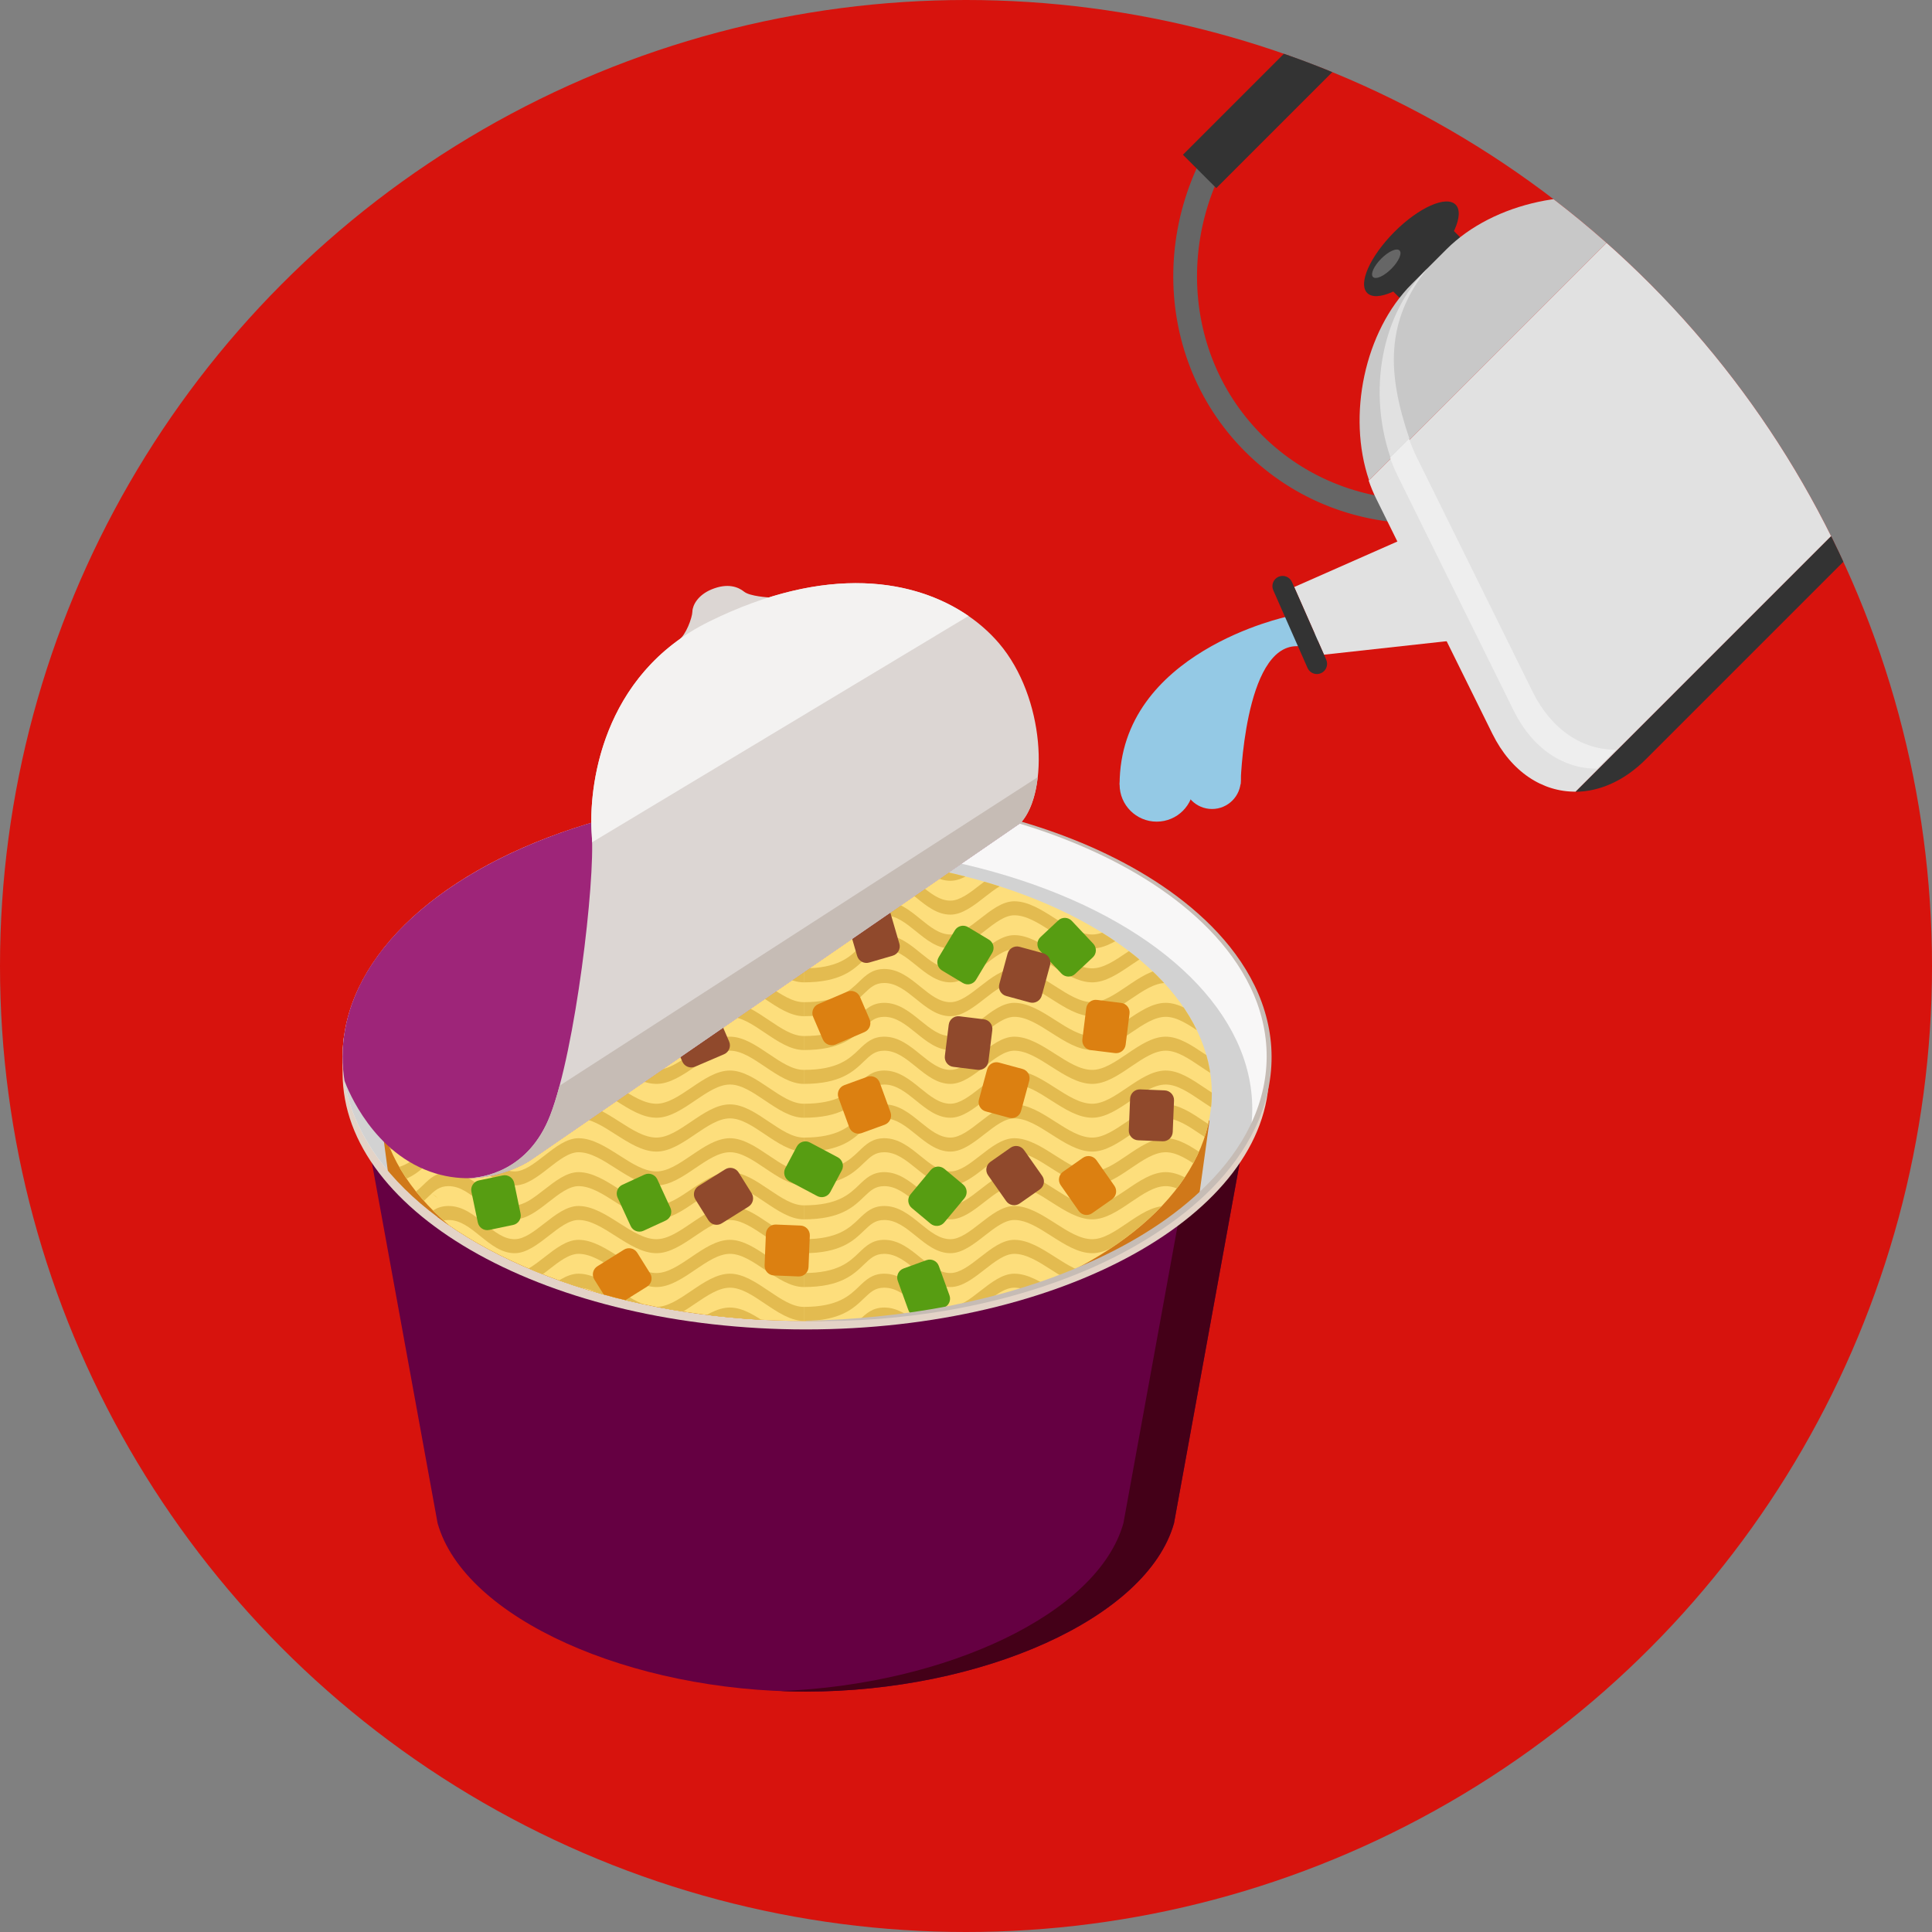 <?xml version="1.0" encoding="utf-8"?>
<!-- Generator: Adobe Illustrator 28.1.0, SVG Export Plug-In . SVG Version: 6.00 Build 0)  -->
<svg version="1.1" id="Layer_1" xmlns="http://www.w3.org/2000/svg" xmlns:xlink="http://www.w3.org/1999/xlink" x="0px" y="0px"
	 viewBox="0 0 329.9 329.9" style="enable-background:new 0 0 329.9 329.9;" xml:space="preserve">
<rect x="0" y="0" width="329.9" height="329.9" fill="#808080" stroke="none"/>
<style type="text/css">
	.st0{fill:#D7130D;}
	.st1{clip-path:url(#SVGID_00000080889649140027768560000003828895460205638825_);}
	.st2{fill:#440018;}
	.st3{fill:#E3D3C7;}
	.st4{fill:#F8F7F7;}
	.st5{clip-path:url(#SVGID_00000044138062473905180800000010511725521754063785_);fill:#D2D2D2;}
	.st6{clip-path:url(#SVGID_00000093144250978716174860000010196330816778554756_);}
	.st7{fill:#D07819;}
	.st8{fill:#FDDE7C;}
	.st9{clip-path:url(#SVGID_00000155859793261274141740000017119153174997169845_);}
	.st10{fill:#E3BB50;}
	.st11{fill:#579D12;}
	.st12{fill:#DC8011;}
	.st13{fill:#90492C;}
	.st14{fill:#E4B422;}
	.st15{fill:#70B92D;}
	.st16{fill:#8AAB26;}
	.st17{fill:none;}
	.st18{fill:#C6BCB5;}
	.st19{fill:#9E2579;}
	.st20{fill:#DCD6D3;}
	.st21{fill:#F3F2F1;}
	.st22{fill:#94C9E5;}
	.st23{fill:#666666;}
	.st24{fill:#333333;}
	.st25{fill:#E1E1E1;}
	.st26{fill:#C8C8C8;}
	.st27{fill:#EEEEEE;}
</style>
<g>
	<circle class="st0" cx="164.95" cy="164.95" r="164.95"/>
	<g>
		<g>
			<defs>
				<circle id="SVGID_1_" cx="164.95" cy="164.95" r="164.95"/>
			</defs>
			<clipPath id="SVGID_00000062909859469559467410000004293197935221937325_">
				<use xlink:href="#SVGID_1_"  style="overflow:visible;"/>
			</clipPath>
			<g style="clip-path:url(#SVGID_00000062909859469559467410000004293197935221937325_);">
				<g>
					<g>
						<g>
							<g>
								<defs>
									<path id="SVGID_00000041992389138721821310000004692264342062948765_" d="M137.6,288.85c29.89,0,58.29-12.46,62.87-28.76
										l14.51-79.62H60.21l14.51,79.62C79.31,276.39,107.71,288.85,137.6,288.85z"/>
								</defs>
								<use xlink:href="#SVGID_00000041992389138721821310000004692264342062948765_"  style="overflow:visible;fill:#650042;"/>
								<clipPath id="SVGID_00000127041628634637919440000006268041984956810397_">
									<use xlink:href="#SVGID_00000041992389138721821310000004692264342062948765_"  style="overflow:visible;"/>
								</clipPath>
							</g>
							<path class="st2" d="M206.34,180.47l-14.51,79.62c-4.36,15.51-30.3,27.54-58.55,28.67c1.44,0.06,2.88,0.09,4.32,0.09
								c29.89,0,58.29-12.46,62.87-28.76l14.51-79.62H206.34z"/>
						</g>
					</g>
					<path class="st3" d="M58.5,180.47v2.76c0,24.18,35.41,43.78,79.1,43.78s79.1-19.6,79.1-43.78v-2.76H58.5z"/>
					<ellipse class="st4" cx="137.6" cy="180.47" rx="79.1" ry="45.1"/>
					<g>
						<defs>
							<ellipse id="SVGID_00000183962462257315429960000004395351434150213543_" cx="137.6" cy="180.47" rx="79.1" ry="45.1"/>
						</defs>
						<clipPath id="SVGID_00000166654017477588044440000008338598628139206839_">
							<use xlink:href="#SVGID_00000183962462257315429960000004395351434150213543_"  style="overflow:visible;"/>
						</clipPath>
						
							<ellipse style="clip-path:url(#SVGID_00000166654017477588044440000008338598628139206839_);fill:#D2D2D2;" cx="134.73" cy="189.34" rx="79.1" ry="45.1"/>
					</g>
					<g>
						<defs>
							<ellipse id="SVGID_00000107587246334997188480000011004355198936818331_" cx="137.6" cy="180.47" rx="79.1" ry="45.1"/>
						</defs>
						<clipPath id="SVGID_00000028303488219900722110000014769968182153986989_">
							<use xlink:href="#SVGID_00000107587246334997188480000011004355198936818331_"  style="overflow:visible;"/>
						</clipPath>
						<g style="clip-path:url(#SVGID_00000028303488219900722110000014769968182153986989_);">
							<ellipse class="st7" cx="135.79" cy="216.16" rx="62.78" ry="35.8"/>
							<polygon class="st7" points="206.54,191.32 64.84,189.55 69.62,225.36 201.83,225.36 							"/>
							<ellipse class="st8" cx="135.79" cy="186.68" rx="71.13" ry="40.55"/>
							<g>
								<defs>
									<ellipse id="SVGID_00000017515462029345396540000008999057229450205578_" cx="135.79" cy="186.68" rx="71.13" ry="40.55"/>
								</defs>
								<clipPath id="SVGID_00000029009299187484341190000018025789868793899949_">
									<use xlink:href="#SVGID_00000017515462029345396540000008999057229450205578_"  style="overflow:visible;"/>
								</clipPath>
								<g style="clip-path:url(#SVGID_00000029009299187484341190000018025789868793899949_);">
									<g>
										<g>
											<path class="st10" d="M137.26,144.62c-2.27,0-4.49-1.5-6.63-2.94c-2.08-1.4-4.05-2.73-5.98-2.73
												c-1.92,0-3.88,1.33-5.95,2.73c-2.13,1.45-4.34,2.94-6.6,2.94c-2.38,0-4.71-1.49-6.97-2.93c-2.2-1.41-4.29-2.74-6.34-2.74
												c-1.62,0-3.31,1.31-5.09,2.7c-1.87,1.46-3.81,2.97-5.82,2.97c-2.25,0-4.09-1.48-5.86-2.92c-1.75-1.41-3.4-2.75-5.43-2.75
												c-1.58,0-2.36,0.76-3.46,1.81c-1.78,1.72-4,3.86-10.28,3.86v-2.39c5.82,0,7.81-1.93,9.42-3.48
												c1.17-1.13,2.27-2.19,4.32-2.19c2.43,0,4.34,1.54,6.18,3.04c1.67,1.35,3.25,2.63,5.1,2.63c1.62,0,3.31-1.31,5.09-2.7
												c1.87-1.46,3.81-2.97,5.82-2.97c2.38,0,4.71,1.49,6.97,2.93c2.2,1.41,4.29,2.74,6.34,2.74c1.92,0,3.88-1.33,5.95-2.73
												c2.13-1.45,4.34-2.94,6.6-2.94c2.27,0,4.49,1.5,6.63,2.94c2.08,1.4,4.05,2.73,5.98,2.73V144.62z"/>
										</g>
										<g>
											<path class="st10" d="M137.26,150.4c-2.27,0-4.49-1.5-6.63-2.94c-2.08-1.4-4.05-2.73-5.98-2.73
												c-1.92,0-3.88,1.33-5.95,2.73c-2.13,1.45-4.34,2.94-6.6,2.94c-2.38,0-4.71-1.49-6.97-2.93c-2.2-1.41-4.29-2.74-6.34-2.74
												c-1.62,0-3.31,1.31-5.09,2.7c-1.87,1.46-3.81,2.97-5.82,2.97c-2.25,0-4.09-1.48-5.86-2.92c-1.75-1.41-3.4-2.75-5.43-2.75
												c-1.58,0-2.36,0.76-3.46,1.81c-1.78,1.72-4,3.86-10.28,3.86v-2.39c5.82,0,7.81-1.93,9.42-3.48
												c1.17-1.13,2.27-2.19,4.32-2.19c2.43,0,4.34,1.54,6.18,3.04c1.67,1.35,3.25,2.63,5.1,2.63c1.62,0,3.31-1.31,5.09-2.7
												c1.87-1.46,3.81-2.97,5.82-2.97c2.38,0,4.71,1.49,6.97,2.93c2.2,1.41,4.29,2.74,6.34,2.74c1.92,0,3.88-1.33,5.95-2.73
												c2.13-1.45,4.34-2.94,6.6-2.94c2.27,0,4.49,1.5,6.63,2.94c2.08,1.4,4.05,2.73,5.98,2.73V150.4z"/>
										</g>
										<g>
											<path class="st10" d="M137.26,156.18c-2.27,0-4.49-1.5-6.63-2.94c-2.08-1.4-4.05-2.73-5.98-2.73
												c-1.92,0-3.88,1.33-5.95,2.73c-2.13,1.45-4.34,2.94-6.6,2.94c-2.38,0-4.71-1.49-6.97-2.93c-2.2-1.41-4.29-2.74-6.34-2.74
												c-1.62,0-3.31,1.31-5.09,2.7c-1.87,1.46-3.81,2.97-5.82,2.97c-2.25,0-4.09-1.48-5.86-2.92c-1.75-1.41-3.4-2.75-5.43-2.75
												c-1.58,0-2.36,0.76-3.46,1.81c-1.78,1.72-4,3.86-10.28,3.86v-2.39c5.82,0,7.81-1.93,9.42-3.48
												c1.17-1.13,2.27-2.19,4.32-2.19c2.43,0,4.34,1.54,6.18,3.04c1.67,1.35,3.25,2.63,5.1,2.63c1.62,0,3.31-1.31,5.09-2.7
												c1.87-1.46,3.81-2.97,5.82-2.97c2.38,0,4.71,1.49,6.97,2.93c2.2,1.41,4.29,2.74,6.34,2.74c1.92,0,3.88-1.33,5.95-2.73
												c2.13-1.45,4.34-2.94,6.6-2.94c2.27,0,4.49,1.5,6.63,2.94c2.08,1.4,4.05,2.73,5.98,2.73V156.18z"/>
										</g>
										<g>
											<path class="st10" d="M137.26,161.96c-2.27,0-4.49-1.5-6.63-2.94c-2.08-1.4-4.05-2.73-5.98-2.73
												c-1.92,0-3.88,1.33-5.95,2.73c-2.13,1.45-4.34,2.94-6.6,2.94c-2.38,0-4.71-1.49-6.97-2.93c-2.2-1.41-4.29-2.74-6.34-2.74
												c-1.62,0-3.31,1.31-5.09,2.7c-1.87,1.46-3.81,2.97-5.82,2.97c-2.25,0-4.09-1.48-5.86-2.92c-1.75-1.41-3.4-2.75-5.43-2.75
												c-1.58,0-2.36,0.76-3.46,1.81c-1.78,1.72-4,3.86-10.28,3.86v-2.39c5.82,0,7.81-1.93,9.42-3.48
												c1.17-1.13,2.27-2.19,4.32-2.19c2.43,0,4.34,1.54,6.18,3.04c1.67,1.35,3.25,2.63,5.1,2.63c1.62,0,3.31-1.31,5.09-2.7
												c1.87-1.46,3.81-2.97,5.82-2.97c2.38,0,4.71,1.49,6.97,2.93c2.2,1.41,4.29,2.74,6.34,2.74c1.92,0,3.88-1.33,5.95-2.73
												c2.13-1.45,4.34-2.94,6.6-2.94c2.27,0,4.49,1.5,6.63,2.94c2.08,1.4,4.05,2.73,5.98,2.73V161.96z"/>
										</g>
										<g>
											<path class="st10" d="M137.26,167.74c-2.27,0-4.49-1.5-6.63-2.94c-2.08-1.4-4.05-2.73-5.98-2.73
												c-1.92,0-3.88,1.33-5.95,2.73c-2.13,1.45-4.34,2.94-6.6,2.94c-2.38,0-4.71-1.49-6.97-2.93c-2.2-1.41-4.29-2.74-6.34-2.74
												c-1.62,0-3.31,1.31-5.09,2.7c-1.87,1.46-3.81,2.97-5.82,2.97c-2.25,0-4.09-1.48-5.86-2.92c-1.75-1.41-3.4-2.75-5.43-2.75
												c-1.58,0-2.36,0.76-3.46,1.81c-1.78,1.72-4,3.86-10.28,3.86v-2.39c5.82,0,7.81-1.93,9.42-3.48
												c1.17-1.13,2.27-2.19,4.32-2.19c2.43,0,4.34,1.54,6.18,3.04c1.67,1.35,3.25,2.63,5.1,2.63c1.62,0,3.31-1.31,5.09-2.7
												c1.87-1.46,3.81-2.97,5.82-2.97c2.38,0,4.71,1.49,6.97,2.93c2.2,1.41,4.29,2.74,6.34,2.74c1.92,0,3.88-1.33,5.95-2.73
												c2.13-1.45,4.34-2.94,6.6-2.94c2.27,0,4.49,1.5,6.63,2.94c2.08,1.4,4.05,2.73,5.98,2.73V167.74z"/>
										</g>
										<g>
											<path class="st10" d="M137.26,173.52c-2.27,0-4.49-1.5-6.63-2.94c-2.08-1.4-4.05-2.73-5.98-2.73
												c-1.92,0-3.88,1.33-5.95,2.73c-2.13,1.45-4.34,2.94-6.6,2.94c-2.38,0-4.71-1.49-6.97-2.93c-2.2-1.41-4.29-2.74-6.34-2.74
												c-1.62,0-3.31,1.31-5.09,2.7c-1.87,1.46-3.81,2.97-5.82,2.97c-2.25,0-4.09-1.48-5.86-2.92c-1.75-1.41-3.4-2.75-5.43-2.75
												c-1.58,0-2.36,0.76-3.46,1.81c-1.78,1.72-4,3.86-10.28,3.86v-2.39c5.82,0,7.81-1.93,9.42-3.48
												c1.17-1.13,2.27-2.19,4.32-2.19c2.43,0,4.34,1.54,6.18,3.04c1.67,1.35,3.25,2.63,5.1,2.63c1.62,0,3.31-1.31,5.09-2.7
												c1.87-1.46,3.81-2.97,5.82-2.97c2.38,0,4.71,1.49,6.97,2.93c2.2,1.41,4.29,2.74,6.34,2.74c1.92,0,3.88-1.33,5.95-2.73
												c2.13-1.45,4.34-2.94,6.6-2.94c2.27,0,4.49,1.5,6.63,2.94c2.08,1.4,4.05,2.73,5.98,2.73V173.52z"/>
										</g>
										<g>
											<path class="st10" d="M137.26,179.3c-2.27,0-4.49-1.5-6.63-2.94c-2.08-1.4-4.05-2.73-5.98-2.73
												c-1.92,0-3.88,1.33-5.95,2.73c-2.13,1.45-4.34,2.94-6.6,2.94c-2.38,0-4.71-1.49-6.97-2.93c-2.2-1.41-4.29-2.74-6.34-2.74
												c-1.62,0-3.31,1.31-5.09,2.7c-1.87,1.46-3.81,2.97-5.82,2.97c-2.25,0-4.09-1.48-5.86-2.92c-1.75-1.41-3.4-2.75-5.43-2.75
												c-1.58,0-2.36,0.76-3.46,1.81c-1.78,1.72-4,3.86-10.28,3.86v-2.39c5.82,0,7.81-1.93,9.42-3.48
												c1.17-1.13,2.27-2.19,4.32-2.19c2.43,0,4.34,1.54,6.18,3.04c1.67,1.35,3.25,2.63,5.1,2.63c1.62,0,3.31-1.31,5.09-2.7
												c1.87-1.46,3.81-2.97,5.82-2.97c2.38,0,4.71,1.49,6.97,2.93c2.2,1.41,4.29,2.74,6.34,2.74c1.92,0,3.88-1.33,5.95-2.73
												c2.13-1.45,4.34-2.94,6.6-2.94c2.27,0,4.49,1.5,6.63,2.94c2.08,1.4,4.05,2.73,5.98,2.73V179.3z"/>
										</g>
										<g>
											<path class="st10" d="M137.26,185.08c-2.27,0-4.49-1.5-6.63-2.94c-2.08-1.4-4.05-2.73-5.98-2.73
												c-1.92,0-3.88,1.33-5.95,2.73c-2.13,1.45-4.34,2.94-6.6,2.94c-2.38,0-4.71-1.49-6.97-2.93c-2.2-1.41-4.29-2.74-6.34-2.74
												c-1.62,0-3.31,1.31-5.09,2.7c-1.87,1.46-3.81,2.97-5.82,2.97c-2.25,0-4.09-1.48-5.86-2.92c-1.75-1.41-3.4-2.75-5.43-2.75
												c-1.58,0-2.36,0.76-3.46,1.81c-1.78,1.72-4,3.86-10.28,3.86v-2.39c5.82,0,7.81-1.93,9.42-3.48
												c1.17-1.13,2.27-2.19,4.32-2.19c2.43,0,4.34,1.54,6.18,3.04c1.67,1.35,3.25,2.63,5.1,2.63c1.62,0,3.31-1.31,5.09-2.7
												c1.87-1.46,3.81-2.97,5.82-2.97c2.38,0,4.71,1.49,6.97,2.93c2.2,1.41,4.29,2.74,6.34,2.74c1.92,0,3.88-1.33,5.95-2.73
												c2.13-1.45,4.34-2.94,6.6-2.94c2.27,0,4.49,1.5,6.63,2.94c2.08,1.4,4.05,2.73,5.98,2.73V185.08z"/>
										</g>
										<g>
											<path class="st10" d="M137.26,190.86c-2.27,0-4.49-1.5-6.63-2.94c-2.08-1.4-4.05-2.73-5.98-2.73
												c-1.92,0-3.88,1.33-5.95,2.73c-2.13,1.45-4.34,2.94-6.6,2.94c-2.38,0-4.71-1.49-6.97-2.93c-2.2-1.41-4.29-2.74-6.34-2.74
												c-1.62,0-3.31,1.31-5.09,2.7c-1.87,1.46-3.81,2.97-5.82,2.97c-2.25,0-4.09-1.48-5.86-2.92c-1.75-1.41-3.4-2.75-5.43-2.75
												c-1.58,0-2.36,0.76-3.46,1.81c-1.78,1.72-4,3.86-10.28,3.86v-2.39c5.82,0,7.81-1.93,9.42-3.48
												c1.17-1.13,2.27-2.19,4.32-2.19c2.43,0,4.34,1.54,6.18,3.04c1.67,1.35,3.25,2.63,5.1,2.63c1.62,0,3.31-1.31,5.09-2.7
												c1.87-1.46,3.81-2.97,5.82-2.97c2.38,0,4.71,1.49,6.97,2.93c2.2,1.41,4.29,2.74,6.34,2.74c1.92,0,3.88-1.33,5.95-2.73
												c2.13-1.45,4.34-2.94,6.6-2.94c2.27,0,4.49,1.5,6.63,2.94c2.08,1.4,4.05,2.73,5.98,2.73V190.86z"/>
										</g>
										<g>
											<path class="st10" d="M137.26,196.64c-2.27,0-4.49-1.5-6.63-2.94c-2.08-1.4-4.05-2.73-5.98-2.73
												c-1.92,0-3.88,1.33-5.95,2.73c-2.13,1.45-4.34,2.94-6.6,2.94c-2.38,0-4.71-1.49-6.97-2.93c-2.2-1.41-4.29-2.74-6.34-2.74
												c-1.62,0-3.31,1.31-5.09,2.7c-1.87,1.46-3.81,2.97-5.82,2.97c-2.25,0-4.09-1.48-5.86-2.92c-1.75-1.41-3.4-2.75-5.43-2.75
												c-1.58,0-2.36,0.76-3.46,1.81c-1.78,1.72-4,3.86-10.28,3.86v-2.39c5.82,0,7.81-1.93,9.42-3.48
												c1.17-1.13,2.27-2.19,4.32-2.19c2.43,0,4.34,1.54,6.18,3.04c1.67,1.35,3.25,2.63,5.1,2.63c1.62,0,3.31-1.31,5.09-2.7
												c1.87-1.46,3.81-2.97,5.82-2.97c2.38,0,4.71,1.49,6.97,2.93c2.2,1.41,4.29,2.74,6.34,2.74c1.92,0,3.88-1.33,5.95-2.73
												c2.13-1.45,4.34-2.94,6.6-2.94c2.27,0,4.49,1.5,6.63,2.94c2.08,1.4,4.05,2.73,5.98,2.73V196.64z"/>
										</g>
										<g>
											<path class="st10" d="M137.26,202.42c-2.27,0-4.49-1.5-6.63-2.94c-2.08-1.4-4.05-2.73-5.98-2.73
												c-1.92,0-3.88,1.33-5.95,2.73c-2.13,1.45-4.34,2.94-6.6,2.94c-2.38,0-4.71-1.49-6.97-2.93c-2.2-1.41-4.29-2.74-6.34-2.74
												c-1.62,0-3.31,1.31-5.09,2.7c-1.87,1.46-3.81,2.97-5.82,2.97c-2.25,0-4.09-1.48-5.86-2.92c-1.75-1.41-3.4-2.75-5.43-2.75
												c-1.58,0-2.36,0.76-3.46,1.81c-1.78,1.72-4,3.86-10.28,3.86v-2.39c5.82,0,7.81-1.93,9.42-3.48
												c1.17-1.13,2.27-2.19,4.32-2.19c2.43,0,4.34,1.54,6.18,3.04c1.67,1.35,3.25,2.63,5.1,2.63c1.62,0,3.31-1.31,5.09-2.7
												c1.87-1.46,3.81-2.97,5.82-2.97c2.38,0,4.71,1.49,6.97,2.93c2.2,1.41,4.29,2.74,6.34,2.74c1.92,0,3.88-1.33,5.95-2.73
												c2.13-1.45,4.34-2.94,6.6-2.94c2.27,0,4.49,1.5,6.63,2.94c2.08,1.4,4.05,2.73,5.98,2.73V202.42z"/>
										</g>
										<g>
											<path class="st10" d="M137.26,208.21c-2.27,0-4.49-1.5-6.63-2.94c-2.08-1.4-4.05-2.73-5.98-2.73
												c-1.92,0-3.88,1.33-5.95,2.73c-2.13,1.45-4.34,2.94-6.6,2.94c-2.38,0-4.71-1.49-6.97-2.93c-2.2-1.41-4.29-2.74-6.34-2.74
												c-1.62,0-3.31,1.31-5.09,2.7c-1.87,1.46-3.81,2.97-5.82,2.97c-2.25,0-4.09-1.48-5.86-2.92c-1.75-1.41-3.4-2.75-5.43-2.75
												c-1.58,0-2.36,0.76-3.46,1.81c-1.78,1.72-4,3.86-10.28,3.86v-2.39c5.82,0,7.81-1.93,9.42-3.48
												c1.17-1.13,2.27-2.19,4.32-2.19c2.43,0,4.34,1.54,6.18,3.04c1.67,1.35,3.25,2.63,5.1,2.63c1.62,0,3.31-1.31,5.09-2.7
												c1.87-1.46,3.81-2.97,5.82-2.97c2.38,0,4.71,1.49,6.97,2.93c2.2,1.41,4.29,2.74,6.34,2.74c1.92,0,3.88-1.33,5.95-2.73
												c2.13-1.45,4.34-2.94,6.6-2.94c2.27,0,4.49,1.5,6.63,2.94c2.08,1.4,4.05,2.73,5.98,2.73V208.21z"/>
										</g>
										<g>
											<path class="st10" d="M137.26,213.99c-2.27,0-4.49-1.5-6.63-2.94c-2.08-1.4-4.05-2.73-5.98-2.73
												c-1.92,0-3.88,1.33-5.95,2.73c-2.13,1.45-4.34,2.94-6.6,2.94c-2.38,0-4.71-1.49-6.97-2.93c-2.2-1.41-4.29-2.74-6.34-2.74
												c-1.62,0-3.31,1.31-5.09,2.7c-1.87,1.46-3.81,2.97-5.82,2.97c-2.25,0-4.09-1.48-5.86-2.92c-1.75-1.41-3.4-2.75-5.43-2.75
												c-1.58,0-2.36,0.76-3.46,1.81c-1.78,1.72-4,3.86-10.28,3.86v-2.39c5.82,0,7.81-1.93,9.42-3.48
												c1.17-1.13,2.27-2.19,4.32-2.19c2.43,0,4.34,1.54,6.18,3.04c1.67,1.35,3.25,2.63,5.1,2.63c1.62,0,3.31-1.31,5.09-2.7
												c1.87-1.46,3.81-2.97,5.82-2.97c2.38,0,4.71,1.49,6.97,2.93c2.2,1.41,4.29,2.74,6.34,2.74c1.92,0,3.88-1.33,5.95-2.73
												c2.13-1.45,4.34-2.94,6.6-2.94c2.27,0,4.49,1.5,6.63,2.94c2.08,1.4,4.05,2.73,5.98,2.73V213.99z"/>
										</g>
										<g>
											<path class="st10" d="M137.26,219.77c-2.27,0-4.49-1.5-6.63-2.94c-2.08-1.4-4.05-2.73-5.98-2.73
												c-1.92,0-3.88,1.33-5.95,2.73c-2.13,1.45-4.34,2.94-6.6,2.94c-2.38,0-4.71-1.49-6.97-2.93c-2.2-1.41-4.29-2.74-6.34-2.74
												c-1.62,0-3.31,1.31-5.09,2.7c-1.87,1.46-3.81,2.97-5.82,2.97c-2.25,0-4.09-1.48-5.86-2.92c-1.75-1.41-3.4-2.75-5.43-2.75
												c-1.58,0-2.36,0.76-3.46,1.81c-1.78,1.72-4,3.86-10.28,3.86v-2.39c5.82,0,7.81-1.93,9.42-3.48
												c1.17-1.13,2.27-2.19,4.32-2.19c2.43,0,4.34,1.54,6.18,3.04c1.67,1.35,3.25,2.63,5.1,2.63c1.62,0,3.31-1.31,5.09-2.7
												c1.87-1.46,3.81-2.97,5.82-2.97c2.38,0,4.71,1.49,6.97,2.93c2.2,1.41,4.29,2.74,6.34,2.74c1.92,0,3.88-1.33,5.95-2.73
												c2.13-1.45,4.34-2.94,6.6-2.94c2.27,0,4.49,1.5,6.63,2.94c2.08,1.4,4.05,2.73,5.98,2.73V219.77z"/>
										</g>
										<g>
											<path class="st10" d="M137.26,225.55c-2.27,0-4.49-1.5-6.63-2.94c-2.08-1.4-4.05-2.73-5.98-2.73
												c-1.92,0-3.88,1.33-5.95,2.73c-2.13,1.45-4.34,2.94-6.6,2.94c-2.38,0-4.71-1.49-6.97-2.93c-2.2-1.41-4.29-2.74-6.34-2.74
												c-1.62,0-3.31,1.31-5.09,2.7c-1.87,1.46-3.81,2.97-5.82,2.97c-2.25,0-4.09-1.48-5.86-2.92c-1.75-1.41-3.4-2.75-5.43-2.75
												c-1.58,0-2.36,0.76-3.46,1.81c-1.78,1.72-4,3.86-10.28,3.86v-2.39c5.82,0,7.81-1.93,9.42-3.48
												c1.17-1.13,2.27-2.19,4.32-2.19c2.43,0,4.34,1.54,6.18,3.04c1.67,1.35,3.25,2.63,5.1,2.63c1.62,0,3.31-1.31,5.09-2.7
												c1.87-1.46,3.81-2.97,5.82-2.97c2.38,0,4.71,1.49,6.97,2.93c2.2,1.41,4.29,2.74,6.34,2.74c1.92,0,3.88-1.33,5.95-2.73
												c2.13-1.45,4.34-2.94,6.6-2.94c2.27,0,4.49,1.5,6.63,2.94c2.08,1.4,4.05,2.73,5.98,2.73V225.55z"/>
										</g>
										<g>
											<path class="st10" d="M137.26,231.33c-2.27,0-4.49-1.5-6.63-2.94c-2.08-1.4-4.05-2.73-5.98-2.73
												c-1.92,0-3.88,1.33-5.95,2.73c-2.13,1.45-4.34,2.94-6.6,2.94c-2.38,0-4.71-1.49-6.97-2.93c-2.2-1.41-4.29-2.74-6.34-2.74
												c-1.62,0-3.31,1.31-5.09,2.7c-1.87,1.46-3.81,2.97-5.82,2.97c-2.25,0-4.09-1.48-5.86-2.92c-1.75-1.41-3.4-2.75-5.43-2.75
												c-1.58,0-2.36,0.76-3.46,1.81c-1.78,1.72-4,3.86-10.28,3.86v-2.39c5.82,0,7.81-1.93,9.42-3.48
												c1.17-1.13,2.27-2.19,4.32-2.19c2.43,0,4.34,1.54,6.18,3.04c1.67,1.35,3.25,2.63,5.1,2.63c1.62,0,3.31-1.31,5.09-2.7
												c1.87-1.46,3.81-2.97,5.82-2.97c2.38,0,4.71,1.49,6.97,2.93c2.2,1.41,4.29,2.74,6.34,2.74c1.92,0,3.88-1.33,5.95-2.73
												c2.13-1.45,4.34-2.94,6.6-2.94c2.27,0,4.49,1.5,6.63,2.94c2.08,1.4,4.05,2.73,5.98,2.73V231.33z"/>
										</g>
									</g>
									<g>
										<g>
											<path class="st10" d="M211.67,144.62c-2.27,0-4.49-1.5-6.63-2.94c-2.08-1.4-4.05-2.73-5.98-2.73
												c-1.92,0-3.88,1.33-5.95,2.73c-2.13,1.45-4.34,2.94-6.6,2.94c-2.38,0-4.71-1.49-6.97-2.93c-2.2-1.41-4.29-2.74-6.34-2.74
												c-1.62,0-3.31,1.31-5.09,2.7c-1.87,1.46-3.81,2.97-5.82,2.97c-2.25,0-4.09-1.48-5.86-2.92c-1.75-1.41-3.4-2.75-5.43-2.75
												c-1.58,0-2.36,0.76-3.46,1.81c-1.78,1.72-4,3.86-10.28,3.86v-2.39c5.82,0,7.81-1.93,9.42-3.48
												c1.17-1.13,2.27-2.19,4.32-2.19c2.43,0,4.34,1.54,6.18,3.04c1.67,1.35,3.25,2.63,5.1,2.63c1.62,0,3.31-1.31,5.09-2.7
												c1.87-1.46,3.81-2.97,5.82-2.97c2.38,0,4.71,1.49,6.97,2.93c2.2,1.41,4.29,2.74,6.34,2.74c1.92,0,3.88-1.33,5.95-2.73
												c2.13-1.45,4.34-2.94,6.6-2.94c2.27,0,4.49,1.5,6.63,2.94c2.08,1.4,4.05,2.73,5.98,2.73V144.62z"/>
										</g>
										<g>
											<path class="st10" d="M211.67,150.4c-2.27,0-4.49-1.5-6.63-2.94c-2.08-1.4-4.05-2.73-5.98-2.73
												c-1.92,0-3.88,1.33-5.95,2.73c-2.13,1.45-4.34,2.94-6.6,2.94c-2.38,0-4.71-1.49-6.97-2.93c-2.2-1.41-4.29-2.74-6.34-2.74
												c-1.62,0-3.31,1.31-5.09,2.7c-1.87,1.46-3.81,2.97-5.82,2.97c-2.25,0-4.09-1.48-5.86-2.92c-1.75-1.41-3.4-2.75-5.43-2.75
												c-1.58,0-2.36,0.76-3.46,1.81c-1.78,1.72-4,3.86-10.28,3.86v-2.39c5.82,0,7.81-1.93,9.42-3.48
												c1.17-1.13,2.27-2.19,4.32-2.19c2.43,0,4.34,1.54,6.18,3.04c1.67,1.35,3.25,2.63,5.1,2.63c1.62,0,3.31-1.31,5.09-2.7
												c1.87-1.46,3.81-2.97,5.82-2.97c2.38,0,4.71,1.49,6.97,2.93c2.2,1.41,4.29,2.74,6.34,2.74c1.92,0,3.88-1.33,5.95-2.73
												c2.13-1.45,4.34-2.94,6.6-2.94c2.27,0,4.49,1.5,6.63,2.94c2.08,1.4,4.05,2.73,5.98,2.73V150.4z"/>
										</g>
										<g>
											<path class="st10" d="M211.67,156.18c-2.27,0-4.49-1.5-6.63-2.94c-2.08-1.4-4.05-2.73-5.98-2.73
												c-1.92,0-3.88,1.33-5.95,2.73c-2.13,1.45-4.34,2.94-6.6,2.94c-2.38,0-4.71-1.49-6.97-2.93c-2.2-1.41-4.29-2.74-6.34-2.74
												c-1.62,0-3.31,1.31-5.09,2.7c-1.87,1.46-3.81,2.97-5.82,2.97c-2.25,0-4.09-1.48-5.86-2.92c-1.75-1.41-3.4-2.75-5.43-2.75
												c-1.58,0-2.36,0.76-3.46,1.81c-1.78,1.72-4,3.86-10.28,3.86v-2.39c5.82,0,7.81-1.93,9.42-3.48
												c1.17-1.13,2.27-2.19,4.32-2.19c2.43,0,4.34,1.54,6.18,3.04c1.67,1.35,3.25,2.63,5.1,2.63c1.62,0,3.31-1.31,5.09-2.7
												c1.87-1.46,3.81-2.97,5.82-2.97c2.38,0,4.71,1.49,6.97,2.93c2.2,1.41,4.29,2.74,6.34,2.74c1.92,0,3.88-1.33,5.95-2.73
												c2.13-1.45,4.34-2.94,6.6-2.94c2.27,0,4.49,1.5,6.63,2.94c2.08,1.4,4.05,2.73,5.98,2.73V156.18z"/>
										</g>
										<g>
											<path class="st10" d="M211.67,161.96c-2.27,0-4.49-1.5-6.63-2.94c-2.08-1.4-4.05-2.73-5.98-2.73
												c-1.92,0-3.88,1.33-5.95,2.73c-2.13,1.45-4.34,2.94-6.6,2.94c-2.38,0-4.71-1.49-6.97-2.93c-2.2-1.41-4.29-2.74-6.34-2.74
												c-1.62,0-3.31,1.31-5.09,2.7c-1.87,1.46-3.81,2.97-5.82,2.97c-2.25,0-4.09-1.48-5.86-2.92c-1.75-1.41-3.4-2.75-5.43-2.75
												c-1.58,0-2.36,0.76-3.46,1.81c-1.78,1.72-4,3.86-10.28,3.86v-2.39c5.82,0,7.81-1.93,9.42-3.48
												c1.17-1.13,2.27-2.19,4.32-2.19c2.43,0,4.34,1.54,6.18,3.04c1.67,1.35,3.25,2.63,5.1,2.63c1.62,0,3.31-1.31,5.09-2.7
												c1.87-1.46,3.81-2.97,5.82-2.97c2.38,0,4.71,1.49,6.97,2.93c2.2,1.41,4.29,2.74,6.34,2.74c1.92,0,3.88-1.33,5.95-2.73
												c2.13-1.45,4.34-2.94,6.6-2.94c2.27,0,4.49,1.5,6.63,2.94c2.08,1.4,4.05,2.73,5.98,2.73V161.96z"/>
										</g>
										<g>
											<path class="st10" d="M211.67,167.74c-2.27,0-4.49-1.5-6.63-2.94c-2.08-1.4-4.05-2.73-5.98-2.73
												c-1.92,0-3.88,1.33-5.95,2.73c-2.13,1.45-4.34,2.94-6.6,2.94c-2.38,0-4.71-1.49-6.97-2.93c-2.2-1.41-4.29-2.74-6.34-2.74
												c-1.62,0-3.31,1.31-5.09,2.7c-1.87,1.46-3.81,2.97-5.82,2.97c-2.25,0-4.09-1.48-5.86-2.92c-1.75-1.41-3.4-2.75-5.43-2.75
												c-1.58,0-2.36,0.76-3.46,1.81c-1.78,1.72-4,3.86-10.28,3.86v-2.39c5.82,0,7.81-1.93,9.42-3.48
												c1.17-1.13,2.27-2.19,4.32-2.19c2.43,0,4.34,1.54,6.18,3.04c1.67,1.35,3.25,2.63,5.1,2.63c1.62,0,3.31-1.31,5.09-2.7
												c1.87-1.46,3.81-2.97,5.82-2.97c2.38,0,4.71,1.49,6.97,2.93c2.2,1.41,4.29,2.74,6.34,2.74c1.92,0,3.88-1.33,5.95-2.73
												c2.13-1.45,4.34-2.94,6.6-2.94c2.27,0,4.49,1.5,6.63,2.94c2.08,1.4,4.05,2.73,5.98,2.73V167.74z"/>
										</g>
										<g>
											<path class="st10" d="M211.67,173.52c-2.27,0-4.49-1.5-6.63-2.94c-2.08-1.4-4.05-2.73-5.98-2.73
												c-1.92,0-3.88,1.33-5.95,2.73c-2.13,1.45-4.34,2.94-6.6,2.94c-2.38,0-4.71-1.49-6.97-2.93c-2.2-1.41-4.29-2.74-6.34-2.74
												c-1.62,0-3.31,1.31-5.09,2.7c-1.87,1.46-3.81,2.97-5.82,2.97c-2.25,0-4.09-1.48-5.86-2.92c-1.75-1.41-3.4-2.75-5.43-2.75
												c-1.58,0-2.36,0.76-3.46,1.81c-1.78,1.72-4,3.86-10.28,3.86v-2.39c5.82,0,7.81-1.93,9.42-3.48
												c1.17-1.13,2.27-2.19,4.32-2.19c2.43,0,4.34,1.54,6.18,3.04c1.67,1.35,3.25,2.63,5.1,2.63c1.62,0,3.31-1.31,5.09-2.7
												c1.87-1.46,3.81-2.97,5.82-2.97c2.38,0,4.71,1.49,6.97,2.93c2.2,1.41,4.29,2.74,6.34,2.74c1.92,0,3.88-1.33,5.95-2.73
												c2.13-1.45,4.34-2.94,6.6-2.94c2.27,0,4.49,1.5,6.63,2.94c2.08,1.4,4.05,2.73,5.98,2.73V173.52z"/>
										</g>
										<g>
											<path class="st10" d="M211.67,179.3c-2.27,0-4.49-1.5-6.63-2.94c-2.08-1.4-4.05-2.73-5.98-2.73
												c-1.92,0-3.88,1.33-5.95,2.73c-2.13,1.45-4.34,2.94-6.6,2.94c-2.38,0-4.71-1.49-6.97-2.93c-2.2-1.41-4.29-2.74-6.34-2.74
												c-1.62,0-3.31,1.31-5.09,2.7c-1.87,1.46-3.81,2.97-5.82,2.97c-2.25,0-4.09-1.48-5.86-2.92c-1.75-1.41-3.4-2.75-5.43-2.75
												c-1.58,0-2.36,0.76-3.46,1.81c-1.78,1.72-4,3.86-10.28,3.86v-2.39c5.82,0,7.81-1.93,9.42-3.48
												c1.17-1.13,2.27-2.19,4.32-2.19c2.43,0,4.34,1.54,6.18,3.04c1.67,1.35,3.25,2.63,5.1,2.63c1.62,0,3.31-1.31,5.09-2.7
												c1.87-1.46,3.81-2.97,5.82-2.97c2.38,0,4.71,1.49,6.97,2.93c2.2,1.41,4.29,2.74,6.34,2.74c1.92,0,3.88-1.33,5.95-2.73
												c2.13-1.45,4.34-2.94,6.6-2.94c2.27,0,4.49,1.5,6.63,2.94c2.08,1.4,4.05,2.73,5.98,2.73V179.3z"/>
										</g>
										<g>
											<path class="st10" d="M211.67,185.08c-2.27,0-4.49-1.5-6.63-2.94c-2.08-1.4-4.05-2.73-5.98-2.73
												c-1.92,0-3.88,1.33-5.95,2.73c-2.13,1.45-4.34,2.94-6.6,2.94c-2.38,0-4.71-1.49-6.97-2.93c-2.2-1.41-4.29-2.74-6.34-2.74
												c-1.62,0-3.31,1.31-5.09,2.7c-1.87,1.46-3.81,2.97-5.82,2.97c-2.25,0-4.09-1.48-5.86-2.92c-1.75-1.41-3.4-2.75-5.43-2.75
												c-1.58,0-2.36,0.76-3.46,1.81c-1.78,1.72-4,3.86-10.28,3.86v-2.39c5.82,0,7.81-1.93,9.42-3.48
												c1.17-1.13,2.27-2.19,4.32-2.19c2.43,0,4.34,1.54,6.18,3.04c1.67,1.35,3.25,2.63,5.1,2.63c1.62,0,3.31-1.31,5.09-2.7
												c1.87-1.46,3.81-2.97,5.82-2.97c2.38,0,4.71,1.49,6.97,2.93c2.2,1.41,4.29,2.74,6.34,2.74c1.92,0,3.88-1.33,5.95-2.73
												c2.13-1.45,4.34-2.94,6.6-2.94c2.27,0,4.49,1.5,6.63,2.94c2.08,1.4,4.05,2.73,5.98,2.73V185.08z"/>
										</g>
										<g>
											<path class="st10" d="M211.67,190.86c-2.27,0-4.49-1.5-6.63-2.94c-2.08-1.4-4.05-2.73-5.98-2.73
												c-1.92,0-3.88,1.33-5.95,2.73c-2.13,1.45-4.34,2.94-6.6,2.94c-2.38,0-4.71-1.49-6.97-2.93c-2.2-1.41-4.29-2.74-6.34-2.74
												c-1.62,0-3.31,1.31-5.09,2.7c-1.87,1.46-3.81,2.97-5.82,2.97c-2.25,0-4.09-1.48-5.86-2.92c-1.75-1.41-3.4-2.75-5.43-2.75
												c-1.58,0-2.36,0.76-3.46,1.81c-1.78,1.72-4,3.86-10.28,3.86v-2.39c5.82,0,7.81-1.93,9.42-3.48
												c1.17-1.13,2.27-2.19,4.32-2.19c2.43,0,4.34,1.54,6.18,3.04c1.67,1.35,3.25,2.63,5.1,2.63c1.62,0,3.31-1.31,5.09-2.7
												c1.87-1.46,3.81-2.97,5.82-2.97c2.38,0,4.71,1.49,6.97,2.93c2.2,1.41,4.29,2.74,6.34,2.74c1.92,0,3.88-1.33,5.95-2.73
												c2.13-1.45,4.34-2.94,6.6-2.94c2.27,0,4.49,1.5,6.63,2.94c2.08,1.4,4.05,2.73,5.98,2.73V190.86z"/>
										</g>
										<g>
											<path class="st10" d="M211.67,196.64c-2.27,0-4.49-1.5-6.63-2.94c-2.08-1.4-4.05-2.73-5.98-2.73
												c-1.92,0-3.88,1.33-5.95,2.73c-2.13,1.45-4.34,2.94-6.6,2.94c-2.38,0-4.71-1.49-6.97-2.93c-2.2-1.41-4.29-2.74-6.34-2.74
												c-1.62,0-3.31,1.31-5.09,2.7c-1.87,1.46-3.81,2.97-5.82,2.97c-2.25,0-4.09-1.48-5.86-2.92c-1.75-1.41-3.4-2.75-5.43-2.75
												c-1.58,0-2.36,0.76-3.46,1.81c-1.78,1.72-4,3.86-10.28,3.86v-2.39c5.82,0,7.81-1.93,9.42-3.48
												c1.17-1.13,2.27-2.19,4.32-2.19c2.43,0,4.34,1.54,6.18,3.04c1.67,1.35,3.25,2.63,5.1,2.63c1.62,0,3.31-1.31,5.09-2.7
												c1.87-1.46,3.81-2.97,5.82-2.97c2.38,0,4.71,1.49,6.97,2.93c2.2,1.41,4.29,2.74,6.34,2.74c1.92,0,3.88-1.33,5.95-2.73
												c2.13-1.45,4.34-2.94,6.6-2.94c2.27,0,4.49,1.5,6.63,2.94c2.08,1.4,4.05,2.73,5.98,2.73V196.64z"/>
										</g>
										<g>
											<path class="st10" d="M211.67,202.42c-2.27,0-4.49-1.5-6.63-2.94c-2.08-1.4-4.05-2.73-5.98-2.73
												c-1.92,0-3.88,1.33-5.95,2.73c-2.13,1.45-4.34,2.94-6.6,2.94c-2.38,0-4.71-1.49-6.97-2.93c-2.2-1.41-4.29-2.74-6.34-2.74
												c-1.62,0-3.31,1.31-5.09,2.7c-1.87,1.46-3.81,2.97-5.82,2.97c-2.25,0-4.09-1.48-5.86-2.92c-1.75-1.41-3.4-2.75-5.43-2.75
												c-1.58,0-2.36,0.76-3.46,1.81c-1.78,1.72-4,3.86-10.28,3.86v-2.39c5.82,0,7.81-1.93,9.42-3.48
												c1.17-1.13,2.27-2.19,4.32-2.19c2.43,0,4.34,1.54,6.18,3.04c1.67,1.35,3.25,2.63,5.1,2.63c1.62,0,3.31-1.31,5.09-2.7
												c1.87-1.46,3.81-2.97,5.82-2.97c2.38,0,4.71,1.49,6.97,2.93c2.2,1.41,4.29,2.74,6.34,2.74c1.92,0,3.88-1.33,5.95-2.73
												c2.13-1.45,4.34-2.94,6.6-2.94c2.27,0,4.49,1.5,6.63,2.94c2.08,1.4,4.05,2.73,5.98,2.73V202.42z"/>
										</g>
										<g>
											<path class="st10" d="M211.67,208.21c-2.27,0-4.49-1.5-6.63-2.94c-2.08-1.4-4.05-2.73-5.98-2.73
												c-1.92,0-3.88,1.33-5.95,2.73c-2.13,1.45-4.34,2.94-6.6,2.94c-2.38,0-4.71-1.49-6.97-2.93c-2.2-1.41-4.29-2.74-6.34-2.74
												c-1.62,0-3.31,1.31-5.09,2.7c-1.87,1.46-3.81,2.97-5.82,2.97c-2.25,0-4.09-1.48-5.86-2.92c-1.75-1.41-3.4-2.75-5.43-2.75
												c-1.58,0-2.36,0.76-3.46,1.81c-1.78,1.72-4,3.86-10.28,3.86v-2.39c5.82,0,7.81-1.93,9.42-3.48
												c1.17-1.13,2.27-2.19,4.32-2.19c2.43,0,4.34,1.54,6.18,3.04c1.67,1.35,3.25,2.63,5.1,2.63c1.62,0,3.31-1.31,5.09-2.7
												c1.87-1.46,3.81-2.97,5.82-2.97c2.38,0,4.71,1.49,6.97,2.93c2.2,1.41,4.29,2.74,6.34,2.74c1.92,0,3.88-1.33,5.95-2.73
												c2.13-1.45,4.34-2.94,6.6-2.94c2.27,0,4.49,1.5,6.63,2.94c2.08,1.4,4.05,2.73,5.98,2.73V208.21z"/>
										</g>
										<g>
											<path class="st10" d="M211.67,213.99c-2.27,0-4.49-1.5-6.63-2.94c-2.08-1.4-4.05-2.73-5.98-2.73
												c-1.92,0-3.88,1.33-5.95,2.73c-2.13,1.45-4.34,2.94-6.6,2.94c-2.38,0-4.71-1.49-6.97-2.93c-2.2-1.41-4.29-2.74-6.34-2.74
												c-1.62,0-3.31,1.31-5.09,2.7c-1.87,1.46-3.81,2.97-5.82,2.97c-2.25,0-4.09-1.48-5.86-2.92c-1.75-1.41-3.4-2.75-5.43-2.75
												c-1.58,0-2.36,0.76-3.46,1.81c-1.78,1.72-4,3.86-10.28,3.86v-2.39c5.82,0,7.81-1.93,9.42-3.48
												c1.17-1.13,2.27-2.19,4.32-2.19c2.43,0,4.34,1.54,6.18,3.04c1.67,1.35,3.25,2.63,5.1,2.63c1.62,0,3.31-1.31,5.09-2.7
												c1.87-1.46,3.81-2.97,5.82-2.97c2.38,0,4.71,1.49,6.97,2.93c2.2,1.41,4.29,2.74,6.34,2.74c1.92,0,3.88-1.33,5.95-2.73
												c2.13-1.45,4.34-2.94,6.6-2.94c2.27,0,4.49,1.5,6.63,2.94c2.08,1.4,4.05,2.73,5.98,2.73V213.99z"/>
										</g>
										<g>
											<path class="st10" d="M211.67,219.77c-2.27,0-4.49-1.5-6.63-2.94c-2.08-1.4-4.05-2.73-5.98-2.73
												c-1.92,0-3.88,1.33-5.95,2.73c-2.13,1.45-4.34,2.94-6.6,2.94c-2.38,0-4.71-1.49-6.97-2.93c-2.2-1.41-4.29-2.74-6.34-2.74
												c-1.62,0-3.31,1.31-5.09,2.7c-1.87,1.46-3.81,2.97-5.82,2.97c-2.25,0-4.09-1.48-5.86-2.92c-1.75-1.41-3.4-2.75-5.43-2.75
												c-1.58,0-2.36,0.76-3.46,1.81c-1.78,1.72-4,3.86-10.28,3.86v-2.39c5.82,0,7.81-1.93,9.42-3.48
												c1.17-1.13,2.27-2.19,4.32-2.19c2.43,0,4.34,1.54,6.18,3.04c1.67,1.35,3.25,2.63,5.1,2.63c1.62,0,3.31-1.31,5.09-2.7
												c1.87-1.46,3.81-2.97,5.82-2.97c2.38,0,4.71,1.49,6.97,2.93c2.2,1.41,4.29,2.74,6.34,2.74c1.92,0,3.88-1.33,5.95-2.73
												c2.13-1.45,4.34-2.94,6.6-2.94c2.27,0,4.49,1.5,6.63,2.94c2.08,1.4,4.05,2.73,5.98,2.73V219.77z"/>
										</g>
										<g>
											<path class="st10" d="M211.67,225.55c-2.27,0-4.49-1.5-6.63-2.94c-2.08-1.4-4.05-2.73-5.98-2.73
												c-1.92,0-3.88,1.33-5.95,2.73c-2.13,1.45-4.34,2.94-6.6,2.94c-2.38,0-4.71-1.49-6.97-2.93c-2.2-1.41-4.29-2.74-6.34-2.74
												c-1.62,0-3.31,1.31-5.09,2.7c-1.87,1.46-3.81,2.97-5.82,2.97c-2.25,0-4.09-1.48-5.86-2.92c-1.75-1.41-3.4-2.75-5.43-2.75
												c-1.58,0-2.36,0.76-3.46,1.81c-1.78,1.72-4,3.86-10.28,3.86v-2.39c5.82,0,7.81-1.93,9.42-3.48
												c1.17-1.13,2.27-2.19,4.32-2.19c2.43,0,4.34,1.54,6.18,3.04c1.67,1.35,3.25,2.63,5.1,2.63c1.62,0,3.31-1.31,5.09-2.7
												c1.87-1.46,3.81-2.97,5.82-2.97c2.38,0,4.71,1.49,6.97,2.93c2.2,1.41,4.29,2.74,6.34,2.74c1.92,0,3.88-1.33,5.95-2.73
												c2.13-1.45,4.34-2.94,6.6-2.94c2.27,0,4.49,1.5,6.63,2.94c2.08,1.4,4.05,2.73,5.98,2.73V225.55z"/>
										</g>
										<g>
											<path class="st10" d="M211.67,231.33c-2.27,0-4.49-1.5-6.63-2.94c-2.08-1.4-4.05-2.73-5.98-2.73
												c-1.92,0-3.88,1.33-5.95,2.73c-2.13,1.45-4.34,2.94-6.6,2.94c-2.38,0-4.71-1.49-6.97-2.93c-2.2-1.41-4.29-2.74-6.34-2.74
												c-1.62,0-3.31,1.31-5.09,2.7c-1.87,1.46-3.81,2.97-5.82,2.97c-2.25,0-4.09-1.48-5.86-2.92c-1.75-1.41-3.4-2.75-5.43-2.75
												c-1.58,0-2.36,0.76-3.46,1.81c-1.78,1.72-4,3.86-10.28,3.86v-2.39c5.82,0,7.81-1.93,9.42-3.48
												c1.17-1.13,2.27-2.19,4.32-2.19c2.43,0,4.34,1.54,6.18,3.04c1.67,1.35,3.25,2.63,5.1,2.63c1.62,0,3.31-1.31,5.09-2.7
												c1.87-1.46,3.81-2.97,5.82-2.97c2.38,0,4.71,1.49,6.97,2.93c2.2,1.41,4.29,2.74,6.34,2.74c1.92,0,3.88-1.33,5.95-2.73
												c2.13-1.45,4.34-2.94,6.6-2.94c2.27,0,4.49,1.5,6.63,2.94c2.08,1.4,4.05,2.73,5.98,2.73V231.33z"/>
										</g>
									</g>
								</g>
							</g>
						</g>
						<g style="clip-path:url(#SVGID_00000028303488219900722110000014769968182153986989_);">
							<path class="st11" d="M183.02,157.25l3.66,3.89c0.62,0.66,0.59,1.71-0.07,2.33l-3.03,2.84c-0.66,0.62-1.71,0.59-2.33-0.07
								l-3.66-3.89c-0.62-0.66-0.59-1.71,0.07-2.33l3.03-2.84C181.35,156.55,182.4,156.59,183.02,157.25z"/>
							<path class="st11" d="M155.12,223.73l-1.82-5.02c-0.31-0.86,0.13-1.8,0.99-2.11l3.91-1.42c0.86-0.31,1.8,0.13,2.11,0.99
								l1.82,5.02c0.31,0.86-0.13,1.8-0.99,2.11l-3.91,1.42C156.37,225.03,155.43,224.59,155.12,223.73z"/>
							<path class="st11" d="M160.29,163.45l2.75-4.58c0.47-0.78,1.48-1.03,2.26-0.56l3.56,2.14c0.78,0.47,1.03,1.48,0.56,2.26
								l-2.75,4.58c-0.47,0.78-1.48,1.03-2.26,0.56l-3.56-2.14C160.07,165.24,159.82,164.23,160.29,163.45z"/>
							<g>
								<path class="st11" d="M112.24,201.38l2.23,4.85c0.38,0.83,0.02,1.81-0.81,2.19l-3.78,1.74c-0.83,0.38-1.81,0.02-2.19-0.81
									l-2.23-4.85c-0.38-0.83-0.02-1.81,0.81-2.19l3.78-1.74C110.88,200.19,111.86,200.56,112.24,201.38z"/>
								<path class="st12" d="M138.28,211l-0.22,5.37c-0.04,0.92-0.81,1.63-1.73,1.59l-4.18-0.17c-0.92-0.04-1.63-0.81-1.59-1.73
									l0.22-5.37c0.04-0.92,0.81-1.63,1.73-1.59l4.18,0.17C137.61,209.31,138.32,210.08,138.28,211z"/>
								<path class="st13" d="M200.47,187.92l-0.22,5.37c-0.04,0.92-0.81,1.63-1.73,1.59l-4.18-0.17c-0.92-0.04-1.63-0.81-1.59-1.73
									l0.22-5.37c0.04-0.92,0.81-1.63,1.73-1.59l4.18,0.17C199.79,186.23,200.51,187,200.47,187.92z"/>
								<path class="st11" d="M164.68,204.61l-3.44,4.13c-0.59,0.7-1.63,0.8-2.34,0.21l-3.21-2.68c-0.7-0.59-0.8-1.63-0.21-2.34
									l3.44-4.13c0.59-0.7,1.63-0.8,2.34-0.21l3.21,2.68C165.17,202.86,165.26,203.91,164.68,204.61z"/>
								<path class="st12" d="M147.62,176.23l-4.94,2.12c-0.84,0.36-1.82-0.03-2.18-0.87l-1.65-3.84c-0.36-0.84,0.03-1.82,0.87-2.18
									l4.94-2.12c0.84-0.36,1.82,0.03,2.18,0.87l1.65,3.84C148.85,174.89,148.46,175.86,147.62,176.23z"/>
								<path class="st13" d="M123.63,180.02l-4.94,2.12c-0.84,0.36-1.82-0.03-2.18-0.87l-1.65-3.84c-0.36-0.84,0.03-1.82,0.87-2.18
									l4.94-2.12c0.84-0.36,1.82,0.03,2.18,0.87l1.65,3.84C124.87,178.68,124.48,179.66,123.63,180.02z"/>
								<path class="st12" d="M150.22,184.86l1.84,5.06c0.31,0.86-0.13,1.81-0.99,2.13l-3.93,1.43c-0.86,0.31-1.81-0.13-2.13-0.99
									l-1.84-5.06c-0.31-0.86,0.13-1.81,0.99-2.13l3.93-1.43C148.96,183.56,149.91,184,150.22,184.86z"/>
								<path class="st13" d="M152.07,155.97l1.5,5.16c0.26,0.88-0.25,1.8-1.13,2.06l-4.02,1.17c-0.88,0.26-1.8-0.25-2.06-1.13
									l-1.5-5.16c-0.26-0.88,0.25-1.8,1.13-2.06l4.02-1.17C150.89,154.59,151.81,155.09,152.07,155.97z"/>
								<path class="st12" d="M184.82,177.47l0.66-5.3c0.11-0.9,0.93-1.55,1.84-1.43l4.12,0.51c0.9,0.11,1.55,0.93,1.43,1.84
									l-0.66,5.3c-0.11,0.9-0.93,1.55-1.84,1.43l-4.12-0.51C185.35,179.2,184.71,178.37,184.82,177.47z"/>
								<path class="st13" d="M161.34,180.32l0.66-5.34c0.11-0.91,0.94-1.56,1.85-1.44l4.15,0.51c0.91,0.11,1.56,0.94,1.44,1.85
									l-0.66,5.34c-0.11,0.91-0.94,1.56-1.85,1.44l-4.15-0.51C161.87,182.06,161.23,181.23,161.34,180.32z"/>
								<path class="st11" d="M139.54,204.23l-4.75-2.52c-0.81-0.43-1.12-1.44-0.69-2.24l1.96-3.69c0.43-0.81,1.44-1.12,2.24-0.69
									l4.75,2.52c0.81,0.43,1.12,1.44,0.69,2.24l-1.96,3.69C141.35,204.35,140.35,204.66,139.54,204.23z"/>
								<path class="st12" d="M184.19,206.76l-3.07-4.38c-0.52-0.75-0.34-1.77,0.4-2.3l3.4-2.38c0.75-0.52,1.77-0.34,2.3,0.4
									l3.07,4.38c0.52,0.75,0.34,1.77-0.4,2.3l-3.4,2.38C185.74,207.69,184.71,207.51,184.19,206.76z"/>
								<path class="st13" d="M171.81,205.09l-3.09-4.4c-0.53-0.75-0.34-1.79,0.41-2.31l3.43-2.4c0.75-0.53,1.79-0.34,2.31,0.41
									l3.09,4.4c0.53,0.75,0.34,1.79-0.41,2.31l-3.43,2.4C173.37,206.02,172.33,205.84,171.81,205.09z"/>
								<path class="st12" d="M102.01,216.22l4.53-2.83c0.77-0.48,1.79-0.25,2.27,0.52l2.2,3.52c0.48,0.77,0.25,1.79-0.52,2.27
									l-4.53,2.83c-0.77,0.48-1.79,0.25-2.27-0.52l-2.2-3.52C101,217.72,101.24,216.7,102.01,216.22z"/>
								<path class="st13" d="M119.27,202.52l4.56-2.85c0.78-0.49,1.8-0.25,2.29,0.53l2.22,3.55c0.49,0.78,0.25,1.8-0.53,2.29
									l-4.56,2.85c-0.78,0.49-1.8,0.25-2.29-0.53l-2.22-3.55C118.26,204.03,118.49,203.01,119.27,202.52z"/>
								<path class="st11" d="M87.8,201.99l1.09,5.23c0.19,0.89-0.39,1.77-1.28,1.95l-4.07,0.85c-0.89,0.19-1.77-0.39-1.95-1.28
									l-1.09-5.23c-0.19-0.89,0.39-1.77,1.28-1.95l4.07-0.85C86.74,200.53,87.61,201.1,87.8,201.99z"/>
								<path class="st12" d="M175.75,184.55l-1.4,5.16c-0.24,0.88-1.14,1.4-2.02,1.16l-4.01-1.09c-0.88-0.24-1.4-1.14-1.16-2.02
									l1.4-5.16c0.24-0.88,1.14-1.4,2.02-1.16l4.01,1.09C175.47,182.76,175.99,183.67,175.75,184.55z"/>
								<path class="st13" d="M179.3,164.81l-1.41,5.19c-0.24,0.88-1.15,1.41-2.04,1.17l-4.04-1.1c-0.88-0.24-1.41-1.15-1.17-2.04
									l1.41-5.19c0.24-0.88,1.15-1.41,2.04-1.17l4.04,1.1C179.01,163.02,179.54,163.93,179.3,164.81z"/>
							</g>
						</g>
					</g>
					<path class="st14" d="M78.9,197.28c1.82-2.49,2.14-5.28-1.68-5.33c-3.06-0.04-5.83,1.26-8.83,1.54
						c-1.08,0.1-2.17,0.13-3.26,0.07c0.3,0.53,0.62,1.06,0.96,1.58c2.19-0.01,4.22-0.38,6.34-0.96c1.39-0.38,2.81-0.64,4.25-0.68
						c2.46-0.07,1.54,1.75,0.53,3.13C76.44,197.67,78.32,198.07,78.9,197.28z"/>
					<path class="st14" d="M67.63,171.77c-1.31,1.2-3.27,1.48-5.09,1.63c-0.15,0.52-0.29,1.04-0.41,1.56
						c0.18-0.01,0.35-0.02,0.49-0.04c2.21-0.19,5.36-0.78,6.84-2.62c1.97-2.44-1.61-3.48-3.46-3.86c-0.45-0.09-0.91-0.13-1.38-0.13
						c-0.28,0.54-0.55,1.08-0.79,1.63C64.65,169.9,69.14,170.38,67.63,171.77z"/>
					<path class="st14" d="M66.56,184.3c1.54-0.06,3.08-0.09,4.62-0.18c0.91-0.06,3.72-0.42,3.67,1.04c-0.03,0.9-1.69,1.15-2.32,1.3
						c-3.2,0.76-6.73,0.42-9.91,1.34c0.14,0.46,0.3,0.93,0.46,1.39c1.45-0.43,3.16-0.43,4.55-0.56c2.05-0.2,4.13-0.36,6.12-0.91
						c2.34-0.64,4.91-3.7,1.42-4.94c-1.7-0.6-3.73-0.15-5.48-0.14c-1.82,0.02-3.64,0.15-5.46,0.19c-0.68,0.01-1.59,0.05-2.6,0.06
						c0.05,0.52,0.12,1.04,0.21,1.56C63.44,184.44,65.03,184.36,66.56,184.3z"/>
					<path class="st14" d="M73.85,203.86c0.32,0.27,0.64,0.54,0.96,0.81C74.51,204.37,74.19,204.1,73.85,203.86z"/>
					<path class="st15" d="M102.54,157.04c0.45,0.2,0.95,0.19,1.43,0.19c0.39,0,0.82-0.12,1.18-0.26c0.29-0.11,0.61-0.26,0.83-0.49
						c0.12-0.12,0.22-0.32,0.04-0.45c-0.21-0.16-0.53-0.13-0.78-0.13c0.37,0-0.01-0.01-0.09-0.02c0.24,0.02-0.09-0.05-0.15-0.08
						c-0.26-0.12-0.7-0.05-0.97,0c-0.39,0.07-0.79,0.18-1.15,0.37c-0.21,0.11-0.51,0.27-0.61,0.5
						C102.19,156.89,102.39,156.97,102.54,157.04L102.54,157.04z"/>
					<path class="st16" d="M114.49,163.53c0,0.05,0,0.1,0,0.15c0,0.2,0.43,0.25,0.54,0.26c0.37,0.03,0.75-0.03,1.11-0.13
						c0.41-0.11,1.36-0.38,1.36-0.93c0-0.05,0-0.1,0-0.15c0-0.2-0.43-0.25-0.54-0.26c-0.37-0.03-0.75,0.03-1.11,0.13
						C115.44,162.7,114.49,162.97,114.49,163.53L114.49,163.53z"/>
					<path class="st16" d="M77.49,164.79c-0.04,0.04-0.07,0.07-0.11,0.1c0.1-0.08,0.11-0.09,0.02-0.01
						c-0.15,0.12-0.3,0.24-0.44,0.38c-0.13,0.12-0.21,0.32-0.04,0.45c0.2,0.15,0.54,0.14,0.78,0.13c0.68-0.04,1.5-0.26,2.01-0.74
						c0.04-0.04,0.07-0.07,0.11-0.1c-0.1,0.08-0.11,0.09-0.02,0.02c0.15-0.12,0.3-0.24,0.44-0.38c0.12-0.12,0.21-0.32,0.04-0.45
						c-0.21-0.15-0.54-0.14-0.78-0.13C78.81,164.09,78,164.31,77.49,164.79L77.49,164.79z"/>
					<path class="st15" d="M135.82,154.59c0.19-0.24-0.06,0.05-0.1,0.09c-0.04,0.04-0.08,0.08-0.12,0.11
						c-0.22,0.2,0.24-0.19,0.01-0.01c-0.28,0.22-0.56,0.42-0.82,0.67c-0.19,0.18-0.35,0.45-0.28,0.72c0.07,0.27,0.35,0.42,0.6,0.48
						c0.71,0.18,1.6-0.06,2.13-0.57c0.07-0.07,0.43-0.36,0.09-0.09c0.11-0.08,0.21-0.16,0.32-0.25c0.39-0.31,0.7-0.6,1.01-0.99
						c0.16-0.2,0.14-0.51-0.02-0.69c-0.2-0.23-0.54-0.31-0.83-0.32C137.04,153.69,136.28,153.99,135.82,154.59L135.82,154.59z"/>
					<path class="st17" d="M137.6,137.65c-42.03,0-76.09,19.17-76.09,42.82s34.07,42.82,76.09,42.82s76.1-19.17,76.1-42.82
						S179.62,137.65,137.6,137.65z"/>
					<path class="st18" d="M137.6,225.51c4.14-0.06,8.27-0.31,12.39-0.74c4.11-0.42,8.21-1.01,12.26-1.81
						c8.1-1.6,16.07-3.94,23.58-7.32c3.76-1.66,7.42-3.59,10.87-5.82c3.45-2.23,6.7-4.78,9.58-7.7c2.88-2.91,5.39-6.2,7.18-9.88
						c1.8-3.66,2.82-7.71,2.83-11.79c0.02-4.08-0.97-8.14-2.75-11.83c-1.77-3.7-4.26-7.02-7.13-9.96c-2.88-2.94-6.13-5.5-9.58-7.76
						c-3.46-2.25-7.11-4.19-10.88-5.87c-7.54-3.37-15.53-5.72-23.65-7.28c-8.13-1.56-16.4-2.31-24.68-2.35v-0.1
						c8.28-0.03,16.58,0.65,24.74,2.14c8.15,1.5,16.19,3.79,23.8,7.11c3.8,1.67,7.5,3.6,11,5.85c3.5,2.25,6.8,4.82,9.74,7.78
						c2.93,2.96,5.49,6.33,7.33,10.11c1.84,3.76,2.9,7.94,2.9,12.15c0.02,4.21-1,8.41-2.82,12.19c-1.81,3.8-4.36,7.2-7.28,10.19
						c-2.94,2.99-6.25,5.58-9.75,7.84c-3.5,2.27-7.2,4.22-11.01,5.9c-7.64,3.32-15.69,5.62-23.87,7.08
						c-4.09,0.73-8.21,1.24-12.35,1.57c-4.14,0.31-8.29,0.43-12.43,0.37V225.51z"/>
					<path class="st19" d="M72.46,199.68c9.88,4.14,18.15-1.58,18.15-1.58l83.68-57.59c-10.97-3.28-23.45-5.14-36.69-5.14
						c-43.68,0-79.1,20.19-79.1,45.1c0,1.37,0.11,2.72,0.32,4.05C58.83,184.53,62.59,195.54,72.46,199.68z"/>
					<g>
						<path class="st20" d="M80.13,201.17c-0.07,0-0.13,0.01-0.2,0.01C79.99,201.17,80.06,201.17,80.13,201.17z"/>
						<path class="st20" d="M170.59,109.85c-6.53-7.67-20.03-13.93-39.46-7.78l0.13-0.06c0,0-3.21-0.18-4.19-0.97
							c-0.98-0.79-2.77-1.55-5.56-0.4c-2.34,0.97-3.25,2.69-3.28,3.79c-0.03,1.09-1.14,4.04-2.28,4.8l0.02-0.01
							c-13.8,9.89-15.45,26.27-14.92,33.34c0.59,7.88-2.76,36.64-7.09,47.87c-3.73,9.67-11.69,10.66-13.83,10.75
							c6.14-0.08,10.48-3.07,10.48-3.07l83.68-57.59C179.18,135.12,178.47,119.11,170.59,109.85z"/>
						<polygon class="st20" points="79.58,201.18 79.59,201.18 79.58,201.18 						"/>
					</g>
					<g>
						<path class="st18" d="M90.61,198.1l83.68-57.59c1.55-1.71,2.54-4.51,2.91-7.81l-81.65,52.69c-0.51,1.91-1.04,3.61-1.59,5.03
							c-3.73,9.67-11.69,10.66-13.83,10.75C86.27,201.09,90.61,198.1,90.61,198.1z"/>
						<path class="st18" d="M80.13,201.17c-0.07,0-0.13,0.01-0.2,0.01C79.99,201.17,80.06,201.17,80.13,201.17z"/>
					</g>
					<path class="st21" d="M121.14,106.11c-18.58,9.14-20.68,28.56-20.09,36.44c0.03,0.38,0.05,0.8,0.06,1.27l64.27-38.64
						C156.38,98.98,141.34,96.17,121.14,106.11z"/>
				</g>
				<g>
					<path class="st22" d="M219.88,105.27c0,0-28.7,6.02-28.7,28.7h8.73h11.92c0,0,0.58-23.63,9.59-23.63
						C230.43,110.33,219.88,105.27,219.88,105.27z"/>
					<g>
						<g>
							<path class="st23" d="M213.72,15.21c-17.4,17.4-17.89,45.12-1.1,61.91c16.79,16.79,44.51,16.3,61.91-1.1
								c17.4-17.4,17.89-45.12,1.1-61.91C258.84-2.68,231.12-2.19,213.72,15.21z M271.69,73.18c-15.8,15.8-41.02,16.29-56.21,1.1
								c-15.2-15.2-14.7-40.41,1.1-56.21c15.8-15.8,41.02-16.29,56.21-1.1C287.98,32.16,287.49,57.38,271.69,73.18z"/>
							
								<rect x="236.63" y="42.74" transform="matrix(0.707 -0.707 0.707 0.707 39.328 185.799)" class="st24" width="14.63" height="5.37"/>
							<path class="st25" d="M323.81,56.33l-40.26-19.78c-0.99-0.49-2.02-0.9-3.08-1.26l-46.76,46.76c0.36,1.07,0.79,2.1,1.28,3.09
								l19.84,40.15c3.23,6.54,8.58,9.94,14.23,9.89l64.67-64.67C333.76,64.87,330.36,59.55,323.81,56.33z"/>
							<path class="st26" d="M246.98,42.58l-5.91,5.91c-8.09,8.09-11.06,22.5-7.3,33.51l46.76-46.76
								C269.5,31.5,255.07,34.49,246.98,42.58z"/>
							<path class="st24" d="M269.04,135.2c4.07-0.03,8.31-1.85,12.02-5.57l47.09-47.09c3.72-3.72,5.54-7.95,5.56-12.02
								L269.04,135.2z"/>
							<path class="st24" d="M248.55,34.94c1.6,1.6-0.48,6.27-4.65,10.44c-4.17,4.17-8.84,6.25-10.44,4.65
								c-1.6-1.6,0.49-6.27,4.65-10.44C242.27,35.42,246.95,33.34,248.55,34.94z"/>
							<path class="st23" d="M238.98,42.77c0.48,0.48-0.15,1.88-1.4,3.13c-1.25,1.25-2.65,1.88-3.13,1.4
								c-0.48-0.48,0.15-1.88,1.4-3.13C237.1,42.91,238.5,42.29,238.98,42.77z"/>
							
								<rect x="200.12" y="13.77" transform="matrix(0.707 -0.707 0.707 0.707 50.771 158.173)" class="st24" width="32.4" height="8.06"/>
							<polygon class="st25" points="249.45,109.22 226.08,111.79 220.99,100.24 240.64,91.57 							"/>
							<path class="st24" d="M226.46,112.65c0.39,0.88-0.01,1.91-0.89,2.3l0,0c-0.88,0.39-1.91-0.01-2.3-0.89l-5.85-13.27
								c-0.39-0.88,0.01-1.91,0.89-2.3l0,0c0.88-0.39,1.91,0.01,2.3,0.89L226.46,112.65z"/>
							<path class="st27" d="M261.71,118.13l-19.84-40.15c-0.49-0.99-0.91-2.03-1.28-3.09l-3.18,3.18l-0.05,0.05
								c0.36,1.07,0.79,2.1,1.28,3.09l19.84,40.15c3.23,6.54,8.58,9.94,14.23,9.89l3.23-3.23
								C270.28,128.06,264.94,124.67,261.71,118.13z"/>
							<path class="st25" d="M240.64,74.83c-3.75-11.01-4.13-19.93,3.09-29l0,0c-8.09,8.09-10.07,21.22-6.32,32.23l3.18-3.18
								L240.64,74.83z"/>
						</g>
					</g>
					<circle class="st22" cx="197.51" cy="133.97" r="6.33"/>
					<circle class="st22" cx="206.96" cy="133.23" r="4.91"/>
				</g>
			</g>
		</g>
	</g>
</g>
</svg>
